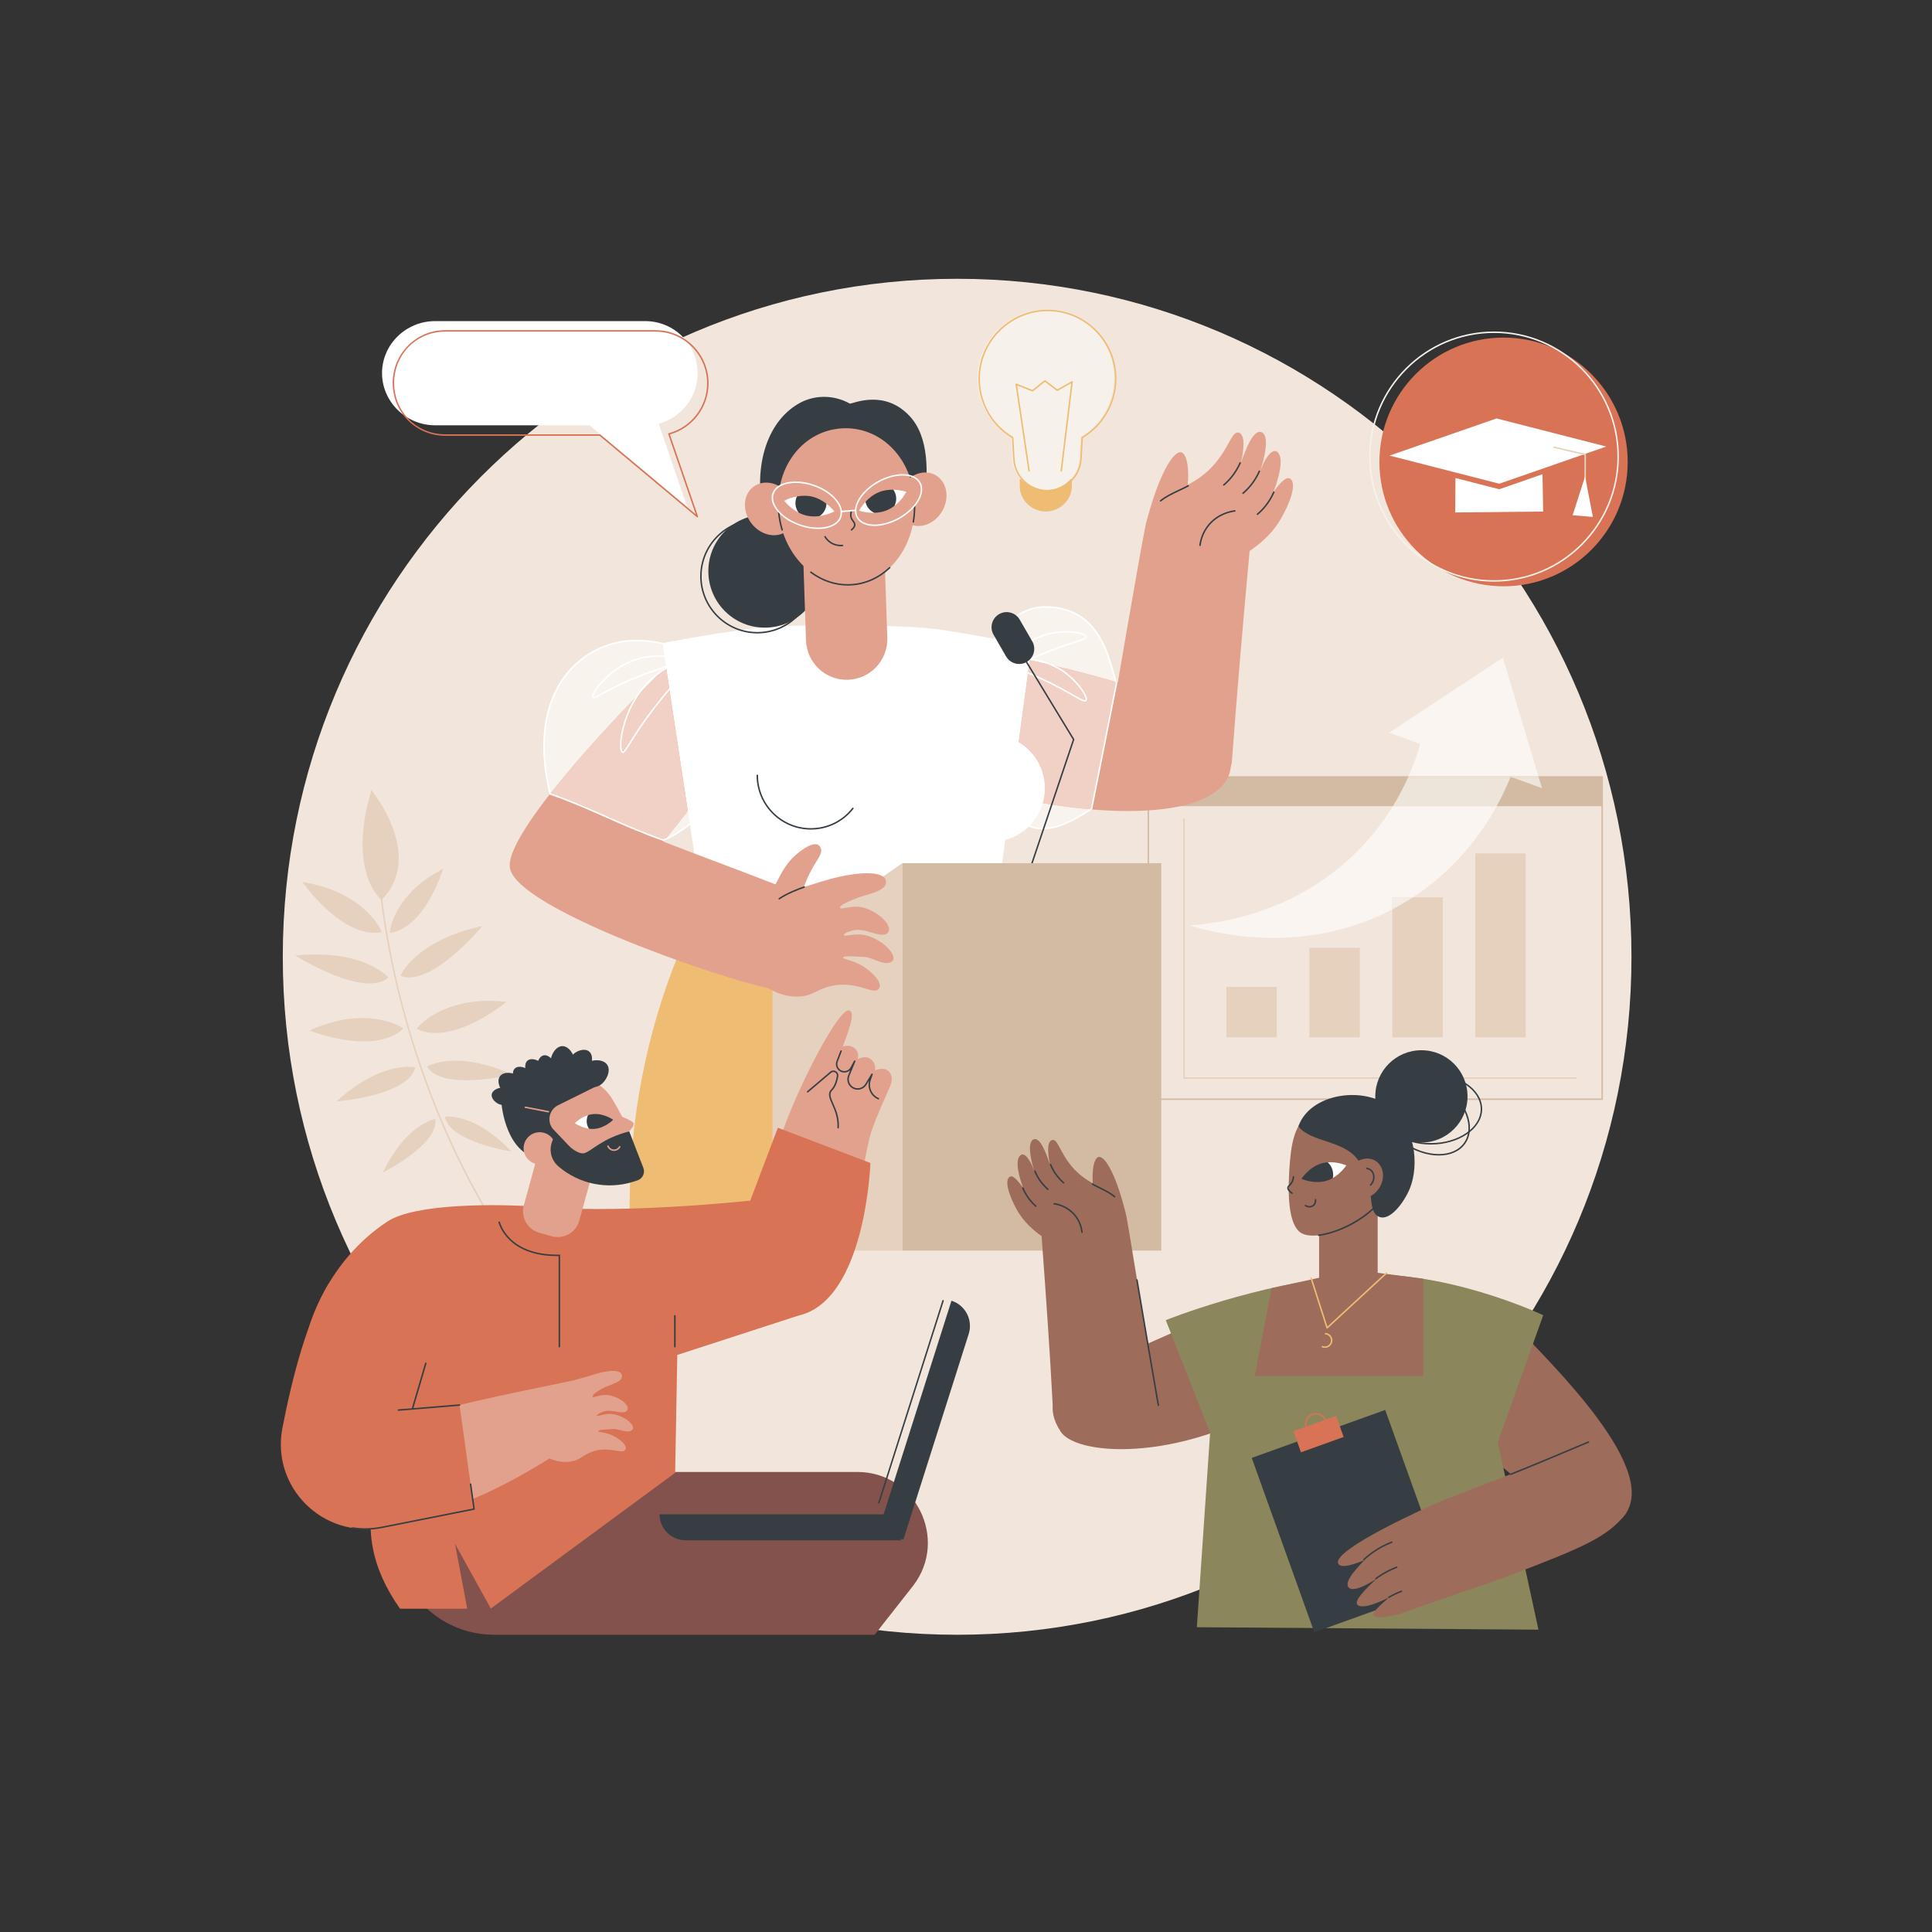 <svg xmlns="http://www.w3.org/2000/svg" xmlns:xlink="http://www.w3.org/1999/xlink" width="1080" zoomAndPan="magnify" viewBox="0 0 810 810" height="1080" preserveAspectRatio="xMidYMid meet" version="1.0"><rect x="0" y="0" width="810" height="810" fill="#333333" stroke="none"/><defs><clipPath id="8c5ebf0654"><path d="M 118 116.883 L 685 116.883 L 685 685.383 L 118 685.383 Z M 118 116.883 " clip-rule="nonzero"/></clipPath><clipPath id="a8d09793da"><path d="M 165 617 L 390 617 L 390 685.383 L 165 685.383 Z M 165 617 " clip-rule="nonzero"/></clipPath><clipPath id="31d94e1099"><path d="M 245.684 467 L 257.172 467 L 257.172 473.516 L 245.684 473.516 Z M 245.684 467 " clip-rule="nonzero"/></clipPath><clipPath id="1cc8d6cdbc"><path d="M 240.992 470.891 C 240.992 470.891 244.32 467.473 248.758 467.082 C 253.199 466.691 257.07 469.473 257.07 469.473 C 257.07 469.473 253.746 472.891 249.305 473.281 C 244.867 473.676 240.992 470.891 240.992 470.891 " clip-rule="nonzero"/></clipPath><clipPath id="f2280c4c99"><path d="M 545.605 487.184 L 558.953 487.184 L 558.953 495.883 L 545.605 495.883 Z M 545.605 487.184 " clip-rule="nonzero"/></clipPath><clipPath id="d5ab570bbe"><path d="M 564.438 488.598 C 564.438 488.598 559.141 486.234 553.945 487.793 C 548.754 489.352 545.629 494.246 545.629 494.246 C 545.629 494.246 550.93 496.605 556.121 495.051 C 561.316 493.492 564.438 488.598 564.438 488.598 " clip-rule="nonzero"/></clipPath></defs><g clip-path="url(#8c5ebf0654)"><path fill="#f2e6dc" d="M 684.004 401.133 C 684.004 558.121 557.426 685.383 401.281 685.383 C 245.137 685.383 118.559 558.121 118.559 401.133 C 118.559 244.148 245.137 116.883 401.281 116.883 C 557.426 116.883 684.004 244.148 684.004 401.133 " fill-opacity="1" fill-rule="nonzero"/></g><path fill="#e6d0be" d="M 230.129 545.832 C 230.039 545.832 229.949 545.793 229.887 545.719 C 214.246 526.551 200.742 504.898 189.754 481.359 C 180.961 462.535 173.746 442.465 168.312 421.715 C 159.059 386.379 158.168 360.973 158.16 360.715 C 158.152 360.547 158.289 360.402 158.461 360.398 C 158.633 360.387 158.773 360.527 158.781 360.699 C 158.789 360.949 159.68 386.305 168.918 421.574 C 177.445 454.121 195.023 502.008 230.367 545.324 C 230.477 545.457 230.457 545.652 230.324 545.762 C 230.266 545.809 230.195 545.832 230.129 545.832 " fill-opacity="1" fill-rule="nonzero"/><path fill="#e6d0be" d="M 159.973 377.281 C 159.973 377.281 145.359 365.969 155.711 331.23 C 155.711 331.23 178.332 358.797 159.973 377.281 " fill-opacity="1" fill-rule="nonzero"/><path fill="#e6d0be" d="M 159.984 390.84 C 160.43 390.766 153.152 373.949 126.805 369.801 C 126.805 369.801 143.41 393.773 159.984 390.84 " fill-opacity="1" fill-rule="nonzero"/><path fill="#e6d0be" d="M 162.887 409.859 C 162.887 409.859 152.73 397.734 123.809 400.602 C 123.809 400.602 152.375 418.738 162.887 409.859 " fill-opacity="1" fill-rule="nonzero"/><path fill="#e6d0be" d="M 169.043 431.262 C 169.367 430.949 154.023 420.949 129.758 432.047 C 129.758 432.047 156.836 442.859 169.043 431.262 " fill-opacity="1" fill-rule="nonzero"/><path fill="#e6d0be" d="M 174.117 447.5 C 174.117 447.5 160.336 444.27 141.059 461.781 C 141.059 461.781 171.297 459.457 174.117 447.5 " fill-opacity="1" fill-rule="nonzero"/><path fill="#e6d0be" d="M 182.504 469.133 C 182.504 469.133 170.309 471.082 160.523 491.582 C 160.523 491.582 184.172 479.719 182.504 469.133 " fill-opacity="1" fill-rule="nonzero"/><path fill="#e6d0be" d="M 163.531 391.094 C 163.133 391.148 164.691 374.973 185.793 364.27 C 185.793 364.27 178.312 389.039 163.531 391.094 " fill-opacity="1" fill-rule="nonzero"/><path fill="#e6d0be" d="M 167.891 409.098 C 167.891 409.098 173.832 394.43 202.23 388.246 C 202.23 388.246 180.625 414.305 167.891 409.098 " fill-opacity="1" fill-rule="nonzero"/><path fill="#e6d0be" d="M 174.75 431.395 C 174.344 431.199 185.867 416.957 212.367 420.035 C 212.367 420.035 189.926 438.668 174.75 431.395 " fill-opacity="1" fill-rule="nonzero"/><path fill="#e6d0be" d="M 179 447.145 C 179 447.145 191.121 439.824 214.844 450.551 C 214.844 450.551 185.359 457.652 179 447.145 " fill-opacity="1" fill-rule="nonzero"/><path fill="#e6d0be" d="M 186.582 468.168 C 186.582 468.168 198.781 466.266 214.395 482.762 C 214.395 482.762 188.25 478.758 186.582 468.168 " fill-opacity="1" fill-rule="nonzero"/><path fill="#e6d0be" d="M 660.812 452.289 L 496.121 452.289 L 496.121 343.461 C 496.121 343.293 496.258 343.152 496.43 343.152 C 496.602 343.152 496.742 343.293 496.742 343.461 L 496.742 451.668 L 660.812 451.668 C 660.98 451.668 661.121 451.809 661.121 451.98 C 661.121 452.148 660.98 452.289 660.812 452.289 " fill-opacity="1" fill-rule="nonzero"/><path fill="#e6d0be" d="M 514.168 434.914 L 535.309 434.914 L 535.309 413.758 L 514.168 413.758 L 514.168 434.914 " fill-opacity="1" fill-rule="nonzero"/><path fill="#e6d0be" d="M 548.953 434.918 L 570.094 434.918 L 570.094 397.383 L 548.953 397.383 L 548.953 434.918 " fill-opacity="1" fill-rule="nonzero"/><path fill="#e6d0be" d="M 583.738 434.914 L 604.887 434.914 L 604.887 376.219 L 583.738 376.219 L 583.738 434.914 " fill-opacity="1" fill-rule="nonzero"/><path fill="#e6d0be" d="M 618.523 357.797 L 618.523 434.918 L 639.668 434.918 L 639.668 357.797 L 618.523 357.797 " fill-opacity="1" fill-rule="nonzero"/><path fill="#d3bba3" d="M 671.676 325.719 L 481.426 325.719 L 481.426 338.004 L 671.727 338.004 L 671.727 325.715 L 671.676 325.719 " fill-opacity="1" fill-rule="nonzero"/><path fill="#d3bba3" d="M 481.734 460.539 L 671.414 460.539 L 671.414 326.027 L 481.734 326.027 L 481.734 460.539 M 671.727 461.16 L 481.426 461.16 C 481.254 461.16 481.117 461.02 481.117 460.852 L 481.117 325.719 C 481.117 325.547 481.254 325.41 481.426 325.41 L 671.727 325.41 C 671.895 325.41 672.039 325.547 672.039 325.719 L 672.039 460.852 C 672.039 461.02 671.895 461.16 671.727 461.16 " fill-opacity="1" fill-rule="nonzero"/><path fill="#ffffff" d="M 492.047 331.801 C 492.047 333.309 490.828 334.531 489.32 334.531 C 487.812 334.531 486.59 333.309 486.59 331.801 C 486.59 330.293 487.812 329.07 489.32 329.07 C 490.828 329.07 492.047 330.293 492.047 331.801 " fill-opacity="1" fill-rule="nonzero"/><path fill="#ffffff" d="M 500.863 331.801 C 500.863 333.309 499.645 334.531 498.137 334.531 C 496.629 334.531 495.406 333.309 495.406 331.801 C 495.406 330.293 496.629 329.07 498.137 329.07 C 499.645 329.07 500.863 330.293 500.863 331.801 " fill-opacity="1" fill-rule="nonzero"/><path fill="#faf5f1" d="M 533.934 393.199 C 515.73 393.199 502.137 388.992 498.848 387.922 C 507.375 387.422 543.59 384.324 571.508 354.379 C 576.543 348.984 580.637 343.434 583.969 338.004 L 627.473 338.004 C 620.77 350.16 609.82 364.793 592.324 376.223 L 583.738 376.223 L 583.738 381.262 C 566.137 390.488 548.551 393.199 533.934 393.199 " fill-opacity="1" fill-rule="nonzero"/><path fill="#f5ece5" d="M 583.734 381.266 L 583.734 376.223 L 592.32 376.223 C 591.789 376.57 591.254 376.914 590.715 377.258 C 588.387 378.711 586.062 380.047 583.734 381.266 " fill-opacity="1" fill-rule="nonzero"/><path fill="#ede4da" d="M 627.469 338.004 L 583.965 338.004 C 586.484 333.906 588.566 329.875 590.297 326.027 L 633.188 326.027 C 631.77 329.516 629.898 333.598 627.469 338.004 M 646.477 330.441 L 634.324 326.027 L 645.148 326.027 L 646.477 330.441 " fill-opacity="1" fill-rule="nonzero"/><path fill="#faf5f1" d="M 644.961 325.41 L 590.57 325.41 C 592.734 320.523 594.32 315.949 595.492 311.934 L 582.422 307.188 L 630.066 275.75 L 644.961 325.41 " fill-opacity="1" fill-rule="nonzero"/><path fill="#ede4da" d="M 645.148 326.031 L 634.32 326.031 L 633.336 325.672 C 633.289 325.789 633.238 325.91 633.188 326.031 L 590.297 326.031 C 590.391 325.824 590.484 325.613 590.578 325.41 L 644.965 325.41 L 645.148 326.031 " fill-opacity="1" fill-rule="nonzero"/><path fill="#d87355" d="M 682.418 193.672 C 682.418 222.469 659.117 245.809 630.375 245.809 C 601.625 245.809 578.328 222.469 578.328 193.672 C 578.328 164.879 601.625 141.535 630.375 141.535 C 659.117 141.535 682.418 164.879 682.418 193.672 " fill-opacity="1" fill-rule="nonzero"/><path fill="#f7f1eb" d="M 626.367 139.598 C 597.84 139.598 574.629 162.848 574.629 191.422 C 574.629 220 597.84 243.25 626.367 243.25 C 654.895 243.25 678.102 220 678.102 191.422 C 678.102 162.848 654.895 139.598 626.367 139.598 Z M 626.367 243.871 C 597.496 243.871 574.008 220.344 574.008 191.422 C 574.008 162.504 597.496 138.977 626.367 138.977 C 655.238 138.977 678.723 162.504 678.723 191.422 C 678.723 220.344 655.238 243.871 626.367 243.871 " fill-opacity="1" fill-rule="nonzero"/><path fill="#ffffff" d="M 628.574 202.797 L 673.426 187.215 L 627.434 175.43 L 582.586 191.012 L 628.574 202.797 " fill-opacity="1" fill-rule="nonzero"/><path fill="#e6d0be" d="M 664.555 208.977 L 664.547 208.977 C 664.375 208.977 664.242 208.836 664.242 208.664 L 664.312 190.812 L 651.484 187.812 C 651.316 187.773 651.215 187.602 651.254 187.438 C 651.289 187.273 651.457 187.168 651.625 187.207 L 664.691 190.27 C 664.836 190.301 664.938 190.426 664.934 190.57 L 664.863 208.668 C 664.863 208.84 664.723 208.977 664.555 208.977 " fill-opacity="1" fill-rule="nonzero"/><path fill="#ffffff" d="M 664.551 199.777 L 667.82 216.719 L 659.336 216.008 L 664.551 199.777 " fill-opacity="1" fill-rule="nonzero"/><path fill="#ffffff" d="M 628.574 205.117 L 610.211 200.41 L 610.09 214.852 L 646.977 214.465 L 646.695 198.82 L 628.574 205.117 " fill-opacity="1" fill-rule="nonzero"/><path fill="#efbc73" d="M 300.645 366.43 C 293.246 379.426 285.805 395.102 279.543 413.113 C 264.898 455.211 263.105 492.926 264.254 519.543 L 358.652 519.543 L 358.652 368.09 L 300.645 366.43 " fill-opacity="1" fill-rule="nonzero"/><path fill="#e2a18d" d="M 428.418 276.035 C 490.004 289.324 517.5 302.363 516.035 321.258 C 514.527 340.746 473.801 345.68 419.277 333.156 C 411.484 331.367 418.773 273.953 428.418 276.035 " fill-opacity="1" fill-rule="nonzero"/><path fill="#ffffff" d="M 277.777 269.648 C 277.777 269.648 294.906 266.191 315.688 263.492 C 327.859 261.914 351.141 262.215 351.141 262.215 C 351.141 262.215 380.941 261.992 394.441 264.016 C 415.195 267.129 432.426 271.062 432.426 271.062 L 417.629 380.312 L 294.508 380.312 L 277.777 269.648 " fill-opacity="1" fill-rule="nonzero"/><path fill="#ffffff" d="M 438.062 330.461 C 438.062 342.859 428.016 352.914 415.625 352.914 C 403.23 352.914 393.188 342.859 393.188 330.461 C 393.188 318.062 403.23 308.012 415.625 308.012 C 428.016 308.012 438.062 318.062 438.062 330.461 " fill-opacity="1" fill-rule="nonzero"/><path fill="#363e44" d="M 339.934 347.816 C 327.391 347.816 317.188 337.605 317.188 325.051 C 317.188 324.879 317.324 324.738 317.496 324.738 C 317.668 324.738 317.809 324.879 317.809 325.051 C 317.809 337.258 327.734 347.195 339.934 347.195 C 346.77 347.195 353.117 344.105 357.344 338.719 C 357.453 338.582 357.645 338.559 357.781 338.668 C 357.914 338.773 357.938 338.969 357.832 339.102 C 353.488 344.637 346.961 347.816 339.934 347.816 " fill-opacity="1" fill-rule="nonzero"/><path fill="#e2a18d" d="M 466.109 300.898 C 466.109 300.898 477.93 231.496 480.242 220.48 C 480.484 219.328 480.902 217.289 482.145 214.887 C 486.734 205.988 495.254 206.348 504.355 199.191 C 514.68 191.074 515.902 180.676 519.188 181.359 C 521.469 181.832 522.113 185.812 520.309 194 L 520.312 194 C 522.391 187.855 525.559 179.996 528.859 181.156 C 532.605 182.699 529.98 192.52 528.105 198.391 C 530.379 191.281 533.586 188.18 535.27 189.285 C 537.914 191.023 537.359 196.938 533.945 206.211 L 533.945 206.215 C 538.039 200.461 540.039 199.676 541.285 201.016 C 543.566 203.465 540.711 211.035 537.109 217.336 C 533.059 224.426 527.484 228.52 523.891 231.016 L 523.906 231.02 C 520.613 267.008 518.652 290.16 516.48 319.27 C 515.363 334.25 469.93 330.594 466.109 300.898 " fill-opacity="1" fill-rule="nonzero"/><path fill="#e2a18d" d="M 497.535 207.699 C 499.23 194.812 497.113 189.805 495.062 189.602 C 491.613 189.258 485.668 199.672 480.82 218.195 C 485.742 215.691 492.621 210.207 497.535 207.699 " fill-opacity="1" fill-rule="nonzero"/><path fill="#363e44" d="M 503.105 228.941 L 503.066 228.938 C 502.895 228.914 502.773 228.758 502.797 228.59 C 503.102 226.258 504.031 222.816 506.758 219.656 C 510.617 215.18 515.695 214.133 517.695 213.891 C 517.871 213.867 518.023 213.988 518.047 214.16 C 518.062 214.332 517.945 214.484 517.773 214.508 C 515.84 214.742 510.949 215.754 507.23 220.062 C 504.605 223.105 503.703 226.422 503.41 228.672 C 503.391 228.824 503.254 228.941 503.105 228.941 " fill-opacity="1" fill-rule="nonzero"/><path fill="#363e44" d="M 486.586 210.289 C 486.496 210.289 486.406 210.25 486.344 210.172 C 486.238 210.043 486.254 209.848 486.391 209.738 C 488.625 207.926 491.246 206.688 494.02 205.379 C 495.309 204.77 496.656 204.133 498.027 203.41 C 498.18 203.332 498.371 203.387 498.445 203.539 C 498.527 203.695 498.465 203.883 498.32 203.961 C 496.934 204.691 495.586 205.328 494.285 205.941 C 491.543 207.234 488.957 208.453 486.781 210.219 C 486.727 210.266 486.652 210.289 486.586 210.289 " fill-opacity="1" fill-rule="nonzero"/><path fill="#363e44" d="M 513.078 203.633 C 512.992 203.633 512.898 203.598 512.84 203.523 C 512.73 203.391 512.746 203.199 512.879 203.086 C 514.066 202.07 515.164 200.945 516.145 199.73 C 517.562 197.973 518.746 196.023 519.656 193.941 C 519.727 193.781 519.91 193.711 520.066 193.777 C 520.223 193.848 520.297 194.031 520.227 194.188 C 519.293 196.324 518.078 198.32 516.625 200.121 C 515.625 201.363 514.496 202.52 513.281 203.559 C 513.223 203.605 513.148 203.633 513.078 203.633 " fill-opacity="1" fill-rule="nonzero"/><path fill="#363e44" d="M 521.129 207.121 C 521.047 207.121 520.961 207.086 520.895 207.012 C 520.785 206.883 520.801 206.688 520.93 206.574 C 522.117 205.559 523.219 204.43 524.199 203.219 C 525.617 201.461 526.801 199.508 527.715 197.43 C 527.785 197.27 527.961 197.199 528.125 197.27 C 528.281 197.336 528.352 197.52 528.281 197.68 C 527.348 199.812 526.137 201.805 524.684 203.609 C 523.68 204.852 522.555 206.008 521.332 207.047 C 521.277 207.098 521.203 207.121 521.129 207.121 " fill-opacity="1" fill-rule="nonzero"/><path fill="#363e44" d="M 527.184 215.922 C 527.098 215.922 527.012 215.887 526.949 215.812 C 526.84 215.68 526.852 215.484 526.984 215.375 C 528.172 214.359 529.27 213.23 530.25 212.02 C 531.672 210.258 532.855 208.312 533.766 206.227 C 533.832 206.07 534.016 206 534.176 206.066 C 534.332 206.141 534.406 206.32 534.336 206.48 C 533.402 208.613 532.191 210.605 530.734 212.41 C 529.73 213.652 528.605 214.809 527.387 215.848 C 527.328 215.895 527.258 215.922 527.184 215.922 " fill-opacity="1" fill-rule="nonzero"/><path fill="#f9f3ee" d="M 437.184 347.414 C 435.113 347.414 433.242 347.027 431.527 346.301 C 434.145 343.672 436.109 340.402 437.172 336.738 C 444.203 337.926 450.914 338.785 457.246 339.332 C 448.805 344.984 442.371 347.414 437.184 347.414 M 467.926 285.941 C 457.586 282.836 445.516 279.789 431.656 276.746 L 432.422 271.062 C 432.422 271.062 426.242 269.656 416.828 267.852 C 422.582 259.465 429.984 254.449 438.062 254.449 C 461.59 254.449 464.941 276.555 467.926 285.941 " fill-opacity="1" fill-rule="nonzero"/><path fill="#f1d0c6" d="M 457.246 339.332 C 450.914 338.785 444.207 337.926 437.176 336.738 C 437.754 334.746 438.062 332.641 438.062 330.461 C 438.062 322.219 433.621 315.012 427 311.109 L 431.656 276.746 C 445.512 279.793 457.586 282.836 467.926 285.941 C 467.984 286.129 468.039 286.305 468.098 286.48 C 463.844 308.012 462.051 317.199 457.652 339.059 C 457.52 339.148 457.379 339.242 457.246 339.332 " fill-opacity="1" fill-rule="nonzero"/><path fill="#ffffff" d="M 427.004 311.105 C 423.668 309.141 419.777 308.008 415.629 308.008 C 413.504 308.008 411.449 308.305 409.5 308.859 C 407.559 301.32 406.523 293.371 408.008 287.828 C 410.094 280.059 413.121 273.258 416.828 267.852 C 426.246 269.652 432.426 271.062 432.426 271.062 L 431.656 276.742 L 427.004 311.105 " fill-opacity="1" fill-rule="nonzero"/><path fill="#ffffff" d="M 431.527 346.301 C 424.902 343.516 420.516 335.734 415.625 325.84 C 413.613 321.77 411.207 315.473 409.5 308.855 C 411.445 308.305 413.504 308.012 415.625 308.012 C 419.777 308.012 423.668 309.141 427 311.105 C 433.621 315.012 438.062 322.219 438.062 330.461 C 438.062 332.641 437.754 334.746 437.176 336.738 C 436.109 340.398 434.145 343.676 431.527 346.301 " fill-opacity="1" fill-rule="nonzero"/><path fill="#ffffff" d="M 408.008 287.832 L 408.012 287.832 Z M 438.062 254.762 C 431.723 254.762 425.578 257.926 420.285 263.91 C 415.082 269.789 410.945 278.09 408.305 287.914 C 405.648 297.828 411.266 316.324 415.902 325.703 C 420.973 335.957 425.789 344.609 433.449 346.633 C 439.535 348.242 447.141 345.781 457.375 338.875 C 461.004 320.801 462.82 311.617 465.82 296.422 L 467.777 286.5 C 467.402 285.371 467.023 284.008 466.613 282.566 C 463.695 272.168 458.801 254.762 438.062 254.762 Z M 437.203 347.73 C 435.832 347.73 434.531 347.562 433.289 347.23 C 425.379 345.145 420.484 336.367 415.344 325.977 C 410.664 316.516 405.008 297.82 407.707 287.754 C 410.367 277.836 414.555 269.449 419.82 263.5 C 425.23 257.379 431.539 254.141 438.062 254.141 C 459.273 254.141 464.242 271.832 467.211 282.398 C 467.641 283.93 468.012 285.25 468.395 286.379 C 468.406 286.434 468.41 286.484 468.402 286.539 L 466.426 296.543 C 463.422 311.77 461.605 320.961 457.957 339.125 C 457.938 339.199 457.895 339.27 457.828 339.316 C 449.445 344.984 442.766 347.73 437.203 347.73 " fill-opacity="1" fill-rule="nonzero"/><path fill="#ffffff" d="M 447.156 265.172 C 444.906 265.172 442.395 265.414 439.922 266.008 C 428.699 268.707 421.125 277.961 420.004 281.188 C 419.82 281.707 419.867 281.922 419.898 281.965 C 420.141 282.121 421.656 281.301 423.254 280.426 C 425.832 279.027 429.727 276.906 435.738 274.352 C 441.734 271.801 446.383 270.289 449.777 269.184 C 452.754 268.211 455.102 267.445 455.039 266.918 C 455.027 266.812 454.91 266.672 454.711 266.535 C 453.625 265.777 450.715 265.172 447.156 265.172 Z M 419.945 282.602 C 419.711 282.602 419.543 282.516 419.406 282.348 C 419.191 282.07 419.195 281.621 419.414 280.98 C 420.574 277.664 428.32 268.16 439.777 265.406 C 446.32 263.832 453.203 264.723 455.066 266.023 C 455.426 266.277 455.625 266.555 455.66 266.848 C 455.777 267.879 454.078 268.434 449.973 269.773 C 446.586 270.875 441.949 272.383 435.98 274.922 C 429.992 277.465 426.117 279.578 423.551 280.973 C 421.621 282.027 420.566 282.602 419.945 282.602 " fill-opacity="1" fill-rule="nonzero"/><path fill="#ffffff" d="M 427.199 276.281 C 424.316 276.281 422.051 276.672 420.918 277.152 C 420.414 277.371 420.281 277.547 420.273 277.602 C 420.324 277.887 421.949 278.449 423.668 279.047 C 426.438 280.012 430.629 281.465 436.562 284.191 C 442.484 286.91 446.734 289.328 449.84 291.094 C 452.559 292.648 454.703 293.871 455.051 293.469 C 455.125 293.391 455.145 293.207 455.113 292.965 C 454.836 290.82 450.973 285.355 445.547 281.672 C 439.43 277.52 432.336 276.281 427.199 276.281 Z M 454.852 294.156 C 453.957 294.156 452.379 293.258 449.535 291.637 C 446.438 289.879 442.203 287.465 436.305 284.758 C 430.395 282.039 426.223 280.594 423.465 279.637 C 420.602 278.641 419.531 278.27 419.664 277.496 C 419.719 277.148 420.047 276.848 420.672 276.582 C 423.902 275.203 436.145 274.535 445.891 281.156 C 451.465 284.938 455.438 290.629 455.73 292.883 C 455.785 293.32 455.719 293.652 455.523 293.875 C 455.359 294.066 455.141 294.156 454.852 294.156 " fill-opacity="1" fill-rule="nonzero"/><path fill="#363e44" d="M 416.562 266.129 L 421.801 275.211 C 423.551 278.238 427.418 279.277 430.449 277.527 C 433.473 275.773 434.512 271.902 432.766 268.871 L 427.527 259.797 C 425.777 256.77 421.906 255.73 418.879 257.477 C 415.852 259.227 414.812 263.102 416.562 266.129 " fill-opacity="1" fill-rule="nonzero"/><path fill="#363e44" d="M 424.781 385.625 C 424.75 385.625 424.715 385.621 424.684 385.609 C 424.52 385.555 424.434 385.379 424.488 385.215 L 449.785 310.07 L 427.688 273.742 C 427.598 273.594 427.645 273.402 427.789 273.312 C 427.934 273.227 428.129 273.273 428.215 273.418 L 450.391 309.871 C 450.438 309.949 450.449 310.047 450.418 310.129 L 425.074 385.41 C 425.031 385.543 424.914 385.625 424.781 385.625 " fill-opacity="1" fill-rule="nonzero"/><path fill="#e6d0be" d="M 378.43 524.32 L 323.863 524.32 L 323.863 399.66 L 378.43 361.797 L 378.43 524.32 " fill-opacity="1" fill-rule="nonzero"/><path fill="#d3bba3" d="M 486.883 524.32 L 378.43 524.32 L 378.43 361.891 L 486.883 361.891 L 486.883 524.32 " fill-opacity="1" fill-rule="nonzero"/><path fill="#e2a18d" d="M 363.48 392.289 C 360.809 391.527 358.254 391.781 356.434 392.035 C 354.867 392.25 353.844 392.469 353.742 392.047 C 353.582 391.355 356.324 390.176 358.996 389.867 C 360.797 389.656 362.98 390.262 365.078 390.867 C 368.117 391.738 370.977 392.609 372.246 391.02 C 374.348 388.383 369.332 383.062 362.992 380.809 C 360.082 379.781 357.234 380.141 355.191 380.5 C 353.477 380.805 352.336 381.105 352.211 380.586 C 352.016 379.785 354.195 378.527 359.168 376.535 C 363.32 374.863 372.469 373.707 371.375 369.098 C 370.453 365.223 360.832 365.586 352.023 367.559 C 346.188 368.867 340.438 370.875 337.07 371.898 C 337.652 370.121 338.668 367.43 340.383 364.387 C 343.445 358.965 345.25 357.418 343.816 354.996 C 342.336 352.5 337.879 354.703 333.637 358.43 C 328.582 362.879 326.73 368.07 325.121 370.773 C 313.762 366.281 289.395 357.297 278.039 352.801 C 278.906 352.184 284.512 344.961 288.383 340.035 L 279.262 279.629 C 269.094 289.121 210.289 348.922 213.852 364.281 C 217.746 381.086 299.527 409.449 322.164 414.332 C 324.988 415.996 329.461 418.047 334.871 417.812 C 341.035 417.547 342.512 414.566 348.977 413.277 C 354.09 412.25 358.258 413.16 361.457 414.07 C 365.082 415.105 367.461 416.133 368.547 414.348 C 369.957 412.031 366.27 408.004 361.953 405.207 C 357.52 402.336 353.445 402.34 353.508 401.477 C 353.574 400.531 357.719 401.055 362.93 401.238 C 365.344 401.328 371.848 405.652 374.234 402.777 C 376.137 400.488 370.504 394.289 363.48 392.289 " fill-opacity="1" fill-rule="nonzero"/><path fill="#363e44" d="M 326.699 377.105 C 326.602 377.105 326.5 377.062 326.441 376.973 C 326.344 376.832 326.383 376.637 326.523 376.543 C 329.883 374.25 334.559 372.473 337.047 371.613 C 337.211 371.559 337.387 371.645 337.441 371.809 C 337.496 371.973 337.41 372.148 337.25 372.203 C 334.789 373.051 330.172 374.801 326.871 377.055 C 326.82 377.09 326.758 377.105 326.699 377.105 " fill-opacity="1" fill-rule="nonzero"/><path fill="#f9f3ee" d="M 278.887 351.93 C 280.801 349.742 285.184 344.105 288.383 340.039 L 279.262 279.633 C 272.945 285.527 247.875 310.824 230.629 332.828 C 221.512 295.23 238.09 273.992 258.969 269.324 C 261.238 268.82 263.875 268.562 266.703 268.562 C 270.223 268.562 274.035 268.961 277.793 269.777 L 289.242 345.5 C 284.938 348.918 281.008 351.09 278.887 351.93 " fill-opacity="1" fill-rule="nonzero"/><path fill="#ffffff" d="M 289.246 345.496 L 277.793 269.773 C 283.746 271.059 289.566 273.391 293.859 276.824 C 311.336 290.801 308.098 314.184 307.527 317.242 C 305.125 330.07 296.629 339.629 289.246 345.496 " fill-opacity="1" fill-rule="nonzero"/><path fill="#f1d0c6" d="M 278.027 352.223 C 259.082 345.445 249.574 339.602 230.633 332.828 C 247.875 310.82 272.949 285.523 279.262 279.629 L 288.383 340.035 C 285.184 344.102 280.805 349.738 278.887 351.926 C 278.555 352.059 278.266 352.156 278.027 352.223 " fill-opacity="1" fill-rule="nonzero"/><path fill="#ffffff" d="M 230.891 332.598 C 240.297 335.965 247.492 339.16 254.453 342.242 C 261.418 345.332 268.617 348.527 278.035 351.898 C 283.082 350.43 303.352 337.855 307.219 317.188 C 307.414 316.148 311.781 291.559 293.664 277.07 C 284.5 269.742 268.555 267.504 259.035 269.633 C 249.027 271.871 240.562 277.855 235.195 286.488 C 227.93 298.18 226.441 314.121 230.891 332.598 Z M 278.023 352.535 C 277.988 352.535 277.953 352.527 277.918 352.52 C 268.438 349.125 261.199 345.918 254.199 342.812 C 247.211 339.715 239.988 336.512 230.523 333.121 C 230.426 333.09 230.352 333.008 230.328 332.906 C 225.789 314.191 227.289 298.027 234.668 286.16 C 240.125 277.383 248.73 271.297 258.898 269.023 C 268.559 266.867 284.742 269.141 294.051 276.586 C 312.453 291.305 308.027 316.246 307.828 317.301 C 305.668 328.844 298.637 337.414 293.117 342.57 C 287.082 348.207 280.594 351.844 278.105 352.527 L 278.023 352.535 " fill-opacity="1" fill-rule="nonzero"/><path fill="#ffffff" d="M 276.16 275.336 C 273.91 275.336 271.398 275.578 268.926 276.172 C 257.703 278.871 250.129 288.121 249.008 291.348 C 248.828 291.867 248.871 292.086 248.902 292.129 C 249.145 292.281 250.66 291.461 252.258 290.59 C 254.836 289.188 258.727 287.066 264.742 284.512 C 270.738 281.965 275.387 280.449 278.781 279.34 C 281.758 278.375 284.105 277.609 284.047 277.082 C 284.035 276.977 283.914 276.836 283.715 276.699 C 282.633 275.938 279.719 275.336 276.16 275.336 Z M 248.949 292.762 C 248.715 292.762 248.547 292.68 248.414 292.512 C 248.195 292.23 248.195 291.785 248.422 291.145 C 249.574 287.828 257.324 278.324 268.781 275.566 C 275.324 273.996 282.207 274.883 284.07 276.188 C 284.43 276.438 284.629 276.715 284.664 277.008 C 284.781 278.043 283.082 278.594 278.977 279.934 C 275.59 281.035 270.957 282.547 264.984 285.086 C 259 287.629 255.121 289.738 252.555 291.133 C 250.625 292.188 249.57 292.762 248.949 292.762 " fill-opacity="1" fill-rule="nonzero"/><path fill="#ffffff" d="M 289.176 276.617 C 286.219 276.617 278.797 279.801 273.008 285.219 C 262.43 295.117 259.895 309.91 260.664 314.129 C 260.82 314.973 261.051 315.086 261.078 315.102 C 261.434 315.246 262.57 313.426 263.883 311.32 C 265.82 308.199 268.75 303.488 273.715 296.996 C 278.672 290.516 282.797 285.992 285.809 282.691 C 288.578 279.66 290.578 277.465 290.148 276.875 C 290.055 276.75 289.824 276.66 289.496 276.629 C 289.395 276.621 289.289 276.617 289.176 276.617 Z M 261.125 315.734 C 261.027 315.734 260.938 315.711 260.84 315.672 C 260.461 315.516 260.203 315.047 260.055 314.242 C 259.266 309.926 261.832 294.824 272.586 284.766 C 278.723 279.023 286.738 275.746 289.555 276.012 C 290.074 276.062 290.445 276.23 290.648 276.508 C 291.379 277.508 289.883 279.148 286.266 283.109 C 283.262 286.402 279.148 290.914 274.207 297.371 C 269.262 303.844 266.34 308.539 264.41 311.645 C 262.648 314.477 261.867 315.734 261.125 315.734 " fill-opacity="1" fill-rule="nonzero"/><path fill="#363e44" d="M 296.977 239.477 C 296.977 252.547 307.562 263.145 320.621 263.145 C 333.68 263.145 344.27 252.547 344.27 239.477 C 344.27 226.41 333.68 215.812 320.621 215.812 C 307.562 215.812 296.977 226.41 296.977 239.477 " fill-opacity="1" fill-rule="nonzero"/><path fill="#363e44" d="M 317.504 218.246 C 304.637 218.246 294.168 228.727 294.168 241.602 C 294.168 254.477 304.637 264.957 317.504 264.957 C 330.371 264.957 340.844 254.477 340.844 241.602 C 340.844 228.727 330.371 218.246 317.504 218.246 Z M 317.504 265.578 C 304.293 265.578 293.547 254.824 293.547 241.602 C 293.547 228.383 304.293 217.625 317.504 217.625 C 330.715 217.625 341.461 228.383 341.461 241.602 C 341.461 254.824 330.715 265.578 317.504 265.578 " fill-opacity="1" fill-rule="nonzero"/><path fill="#e2a18d" d="M 355.535 284.992 C 346.125 285.309 338.238 277.934 337.922 268.516 L 336.375 222.738 L 370.457 221.586 L 372.004 267.363 C 372.32 276.781 364.949 284.676 355.535 284.992 " fill-opacity="1" fill-rule="nonzero"/><path fill="#363e44" d="M 356.348 169.223 C 348.438 164.887 340.684 166.184 335.863 168.66 C 322.16 175.711 315.324 194.562 320.266 216.824 C 342.641 215.355 365.016 213.883 387.391 212.406 C 389.348 197.902 389.48 183.047 381.301 174.367 C 370.734 163.156 357.855 169.156 356.348 169.223 " fill-opacity="1" fill-rule="nonzero"/><path fill="#e2a18d" d="M 383.367 209.828 C 384.547 228.332 372.746 244.148 357.008 245.156 C 341.273 246.16 327.555 231.973 326.379 213.465 C 325.199 194.961 337.121 180.598 352.859 179.594 C 368.598 178.59 382.191 191.32 383.367 209.828 " fill-opacity="1" fill-rule="nonzero"/><path fill="#e2a18d" d="M 330.746 207.371 C 334.637 212.484 334.262 219.316 329.914 222.625 C 325.57 225.938 318.891 224.48 315 219.367 C 311.113 214.25 311.484 207.422 315.832 204.109 C 320.184 200.801 326.859 202.258 330.746 207.371 " fill-opacity="1" fill-rule="nonzero"/><path fill="#e2a18d" d="M 377.906 204.363 C 374.699 209.93 375.938 216.656 380.672 219.387 C 385.402 222.121 391.84 219.82 395.047 214.254 C 398.258 208.691 397.02 201.965 392.285 199.23 C 387.551 196.5 381.117 198.801 377.906 204.363 " fill-opacity="1" fill-rule="nonzero"/><path fill="#363e44" d="M 355.426 245.512 C 349.883 245.512 344.492 243.668 339.754 240.141 C 339.617 240.035 339.586 239.84 339.691 239.703 C 339.793 239.566 339.988 239.535 340.125 239.637 C 345.203 243.422 351.035 245.219 356.992 244.84 C 362.832 244.469 368.301 242.023 372.809 237.777 C 372.934 237.656 373.129 237.664 373.246 237.789 C 373.363 237.91 373.359 238.109 373.234 238.227 C 368.621 242.578 363.016 245.078 357.031 245.461 C 356.496 245.496 355.961 245.512 355.426 245.512 " fill-opacity="1" fill-rule="nonzero"/><path fill="#363e44" d="M 382.914 219.137 L 382.859 219.133 C 382.695 219.105 382.578 218.941 382.605 218.773 C 382.961 216.672 383.141 214.508 383.141 212.344 C 383.141 212.168 383.277 212.031 383.449 212.031 L 383.453 212.031 C 383.621 212.031 383.762 212.168 383.762 212.344 C 383.762 214.543 383.582 216.742 383.223 218.879 C 383.191 219.031 383.062 219.137 382.914 219.137 " fill-opacity="1" fill-rule="nonzero"/><path fill="#363e44" d="M 327.926 222.492 C 327.793 222.492 327.672 222.406 327.629 222.273 C 326.914 219.879 326.426 217.383 326.18 214.852 C 326.164 214.684 326.285 214.531 326.457 214.516 C 326.633 214.496 326.781 214.625 326.797 214.793 C 327.043 217.285 327.523 219.738 328.223 222.094 C 328.273 222.262 328.18 222.434 328.016 222.48 C 327.984 222.488 327.957 222.492 327.926 222.492 " fill-opacity="1" fill-rule="nonzero"/><path fill="#363e44" d="M 356.988 222.469 C 356.895 222.469 356.805 222.426 356.742 222.348 C 356.637 222.215 356.66 222.02 356.797 221.914 C 357.621 221.258 358.043 220.617 358.047 220.008 C 358.051 219.504 357.777 219.133 357.43 218.66 C 357.062 218.164 356.648 217.605 356.461 216.746 C 356.289 215.973 356.348 215.152 356.633 214.297 C 356.688 214.133 356.859 214.047 357.027 214.102 C 357.188 214.156 357.277 214.332 357.223 214.492 C 356.973 215.238 356.922 215.953 357.066 216.613 C 357.227 217.34 357.582 217.824 357.93 218.293 C 358.309 218.812 358.672 219.301 358.668 220.012 C 358.664 220.82 358.16 221.625 357.18 222.402 C 357.125 222.445 357.055 222.469 356.988 222.469 " fill-opacity="1" fill-rule="nonzero"/><path fill="#363e44" d="M 352.531 229.031 C 351.414 229.031 349.793 228.809 348.203 227.809 C 347.164 227.156 346.27 226.242 345.621 225.172 C 345.531 225.023 345.578 224.832 345.727 224.742 C 345.875 224.652 346.062 224.703 346.152 224.848 C 346.75 225.84 347.574 226.68 348.539 227.285 C 350.375 228.441 352.258 228.465 353.215 228.379 C 353.391 228.363 353.535 228.484 353.551 228.66 C 353.566 228.828 353.441 228.98 353.273 228.996 C 353.062 229.016 352.812 229.031 352.531 229.031 " fill-opacity="1" fill-rule="nonzero"/><path fill="#ffffff" d="M 378.41 199.391 C 375.285 199.391 371.77 200.379 368.457 202.199 C 361.363 206.098 357.422 212.609 359.676 216.719 C 360.75 218.68 363.086 219.816 366.254 219.906 C 369.48 220 373.168 219.008 376.633 217.105 C 383.727 213.207 387.668 206.695 385.414 202.586 C 384.34 200.625 382 199.488 378.836 199.398 C 378.695 199.395 378.551 199.391 378.41 199.391 Z M 366.68 220.531 C 366.531 220.531 366.383 220.531 366.234 220.531 C 362.84 220.426 360.316 219.18 359.129 217.016 C 356.711 212.609 360.766 205.715 368.16 201.656 C 371.719 199.703 375.516 198.68 378.852 198.773 C 382.25 198.875 384.773 200.125 385.961 202.285 C 388.375 206.699 384.324 213.59 376.93 217.648 C 373.527 219.516 369.906 220.531 366.68 220.531 " fill-opacity="1" fill-rule="nonzero"/><path fill="#ffffff" d="M 352.449 216.723 L 352.453 216.723 Z M 333.594 202.469 C 332.465 202.469 331.375 202.566 330.355 202.773 C 327.25 203.402 325.137 204.91 324.406 207.027 C 322.875 211.457 327.855 217.211 335.504 219.855 C 339.242 221.148 343.035 221.508 346.203 220.871 C 349.312 220.246 351.422 218.734 352.156 216.621 C 353.684 212.191 348.703 206.438 341.055 203.789 C 338.527 202.914 335.969 202.469 333.594 202.469 Z M 342.965 221.801 C 340.523 221.801 337.895 221.34 335.305 220.445 C 327.328 217.688 322.176 211.578 323.82 206.824 C 324.625 204.492 326.902 202.836 330.234 202.168 C 333.504 201.508 337.422 201.875 341.254 203.203 C 349.23 205.957 354.383 212.07 352.742 216.824 C 351.938 219.156 349.66 220.809 346.328 221.48 C 345.266 221.691 344.137 221.801 342.965 221.801 " fill-opacity="1" fill-rule="nonzero"/><path fill="#ffffff" d="M 353.047 214.746 C 352.887 214.746 352.75 214.625 352.738 214.461 C 352.723 214.289 352.852 214.141 353.023 214.125 L 358.695 213.645 C 358.879 213.629 359.02 213.758 359.031 213.926 C 359.047 214.102 358.922 214.25 358.75 214.262 L 353.074 214.746 L 353.047 214.746 " fill-opacity="1" fill-rule="nonzero"/><path fill="#ffffff" d="M 334.098 208.168 L 334.148 208.152 C 334.203 208.305 334.309 208.488 334.473 208.473 C 334.688 208.691 334.805 209.059 334.957 209.293 C 335.23 209.719 335.867 209.266 335.594 208.84 C 335.41 208.555 336.516 209.039 337 209.18 C 338.527 209.625 340.07 210 341.633 210.332 C 342.359 210.48 343.09 210.641 343.824 210.77 C 344.41 210.871 346.355 211.312 346.5 211.207 C 348.582 212.816 349.793 214.402 349.793 214.402 C 349.793 214.402 347.121 215.871 343.551 216.359 C 343.539 216.316 343.523 216.27 343.508 216.219 C 343.387 215.746 334.953 214.488 334.758 214.879 C 331.074 212.941 328.816 209.965 328.816 209.965 C 328.816 209.965 330.688 208.758 334.098 208.168 " fill-opacity="1" fill-rule="nonzero"/><path fill="#363e44" d="M 340.148 208.129 C 342.695 208.668 344.863 209.945 346.496 211.203 C 346.438 212.77 345.828 214.324 344.645 215.531 C 344.34 215.84 344.008 216.109 343.66 216.348 C 342.055 216.578 340.258 216.617 338.438 216.23 C 337.125 215.953 335.91 215.473 334.82 214.906 C 333.324 212.941 333.086 210.32 334.125 208.152 C 335.926 207.809 338.02 207.68 340.148 208.129 " fill-opacity="1" fill-rule="nonzero"/><path fill="#ffffff" d="M 374.336 205.312 L 374.41 205.312 C 374.383 205.469 374.371 205.676 374.203 205.684 C 374.027 205.93 374.008 206.312 373.898 206.57 C 373.695 207.039 373.008 206.699 373.211 206.234 C 373.34 205.922 372.34 206.586 371.887 206.801 C 370.453 207.496 368.996 208.129 367.516 208.715 C 366.82 208.988 366.133 209.266 365.43 209.516 C 364.867 209.715 363.023 210.473 362.863 210.398 C 361.078 212.332 360.156 214.098 360.156 214.098 C 360.156 214.098 363.031 215.094 366.633 214.984 C 366.641 214.934 366.648 214.887 366.652 214.836 C 366.695 214.348 374.801 211.699 375.051 212.047 C 378.363 209.523 379.973 206.203 379.973 206.203 C 379.973 206.203 377.746 205.383 374.336 205.312 " fill-opacity="1" fill-rule="nonzero"/><path fill="#363e44" d="M 368.617 206.301 C 366.195 207.258 364.27 208.875 362.867 210.395 C 363.188 211.926 364.051 213.355 365.422 214.344 C 365.773 214.602 366.145 214.812 366.523 214.988 C 368.148 214.949 369.926 214.684 371.656 214 C 372.906 213.504 374.02 212.828 375 212.086 C 376.148 209.898 375.941 207.277 374.555 205.312 C 372.723 205.277 370.637 205.496 368.617 206.301 " fill-opacity="1" fill-rule="nonzero"/><path fill="#ffffff" d="M 276.145 177.621 L 288.062 212.406 L 247.172 178.305 L 182.395 178.305 C 170.258 178.305 160.164 168.488 160.164 156.344 L 160.164 156.48 C 160.164 144.336 170.258 134.629 182.395 134.629 L 270.484 134.629 C 282.621 134.629 292.461 144.348 292.461 156.492 C 292.461 166.676 285.539 175.121 276.145 177.621 " fill-opacity="1" fill-rule="nonzero"/><path fill="#d87355" d="M 165.25 160.586 C 165.273 172.648 174.684 182.09 186.699 182.09 L 251.477 182.09 C 251.551 182.09 251.621 182.113 251.676 182.16 L 291.707 215.652 L 280.156 182.023 C 280.129 181.945 280.137 181.855 280.176 181.777 C 280.215 181.703 280.285 181.645 280.371 181.625 C 289.84 179.102 296.453 170.496 296.453 160.691 C 296.453 148.75 286.734 139.031 274.785 139.031 L 186.699 139.031 C 174.684 139.031 165.273 148.496 165.25 160.586 Z M 292.363 216.914 C 292.293 216.914 292.223 216.891 292.164 216.84 L 251.363 182.707 L 186.699 182.707 C 180.75 182.707 175.191 180.41 171.047 176.242 C 166.93 172.102 164.656 166.562 164.629 160.637 L 164.629 160.531 C 164.656 154.602 166.93 149.055 171.047 144.898 C 175.195 140.715 180.754 138.41 186.699 138.41 L 274.785 138.41 C 287.074 138.41 297.074 148.406 297.074 160.691 C 297.074 170.664 290.418 179.438 280.852 182.137 L 292.66 216.504 C 292.703 216.633 292.656 216.781 292.539 216.863 C 292.488 216.898 292.426 216.914 292.363 216.914 " fill-opacity="1" fill-rule="nonzero"/><path fill="#efbc73" d="M 438.457 214.457 C 432.613 214.457 427.543 209.719 427.543 203.879 L 427.543 200.828 L 449.367 200.828 L 449.367 203.879 C 449.367 209.719 444.293 214.457 438.457 214.457 " fill-opacity="1" fill-rule="nonzero"/><path fill="#f7f1eb" d="M 467.074 158.578 C 467.074 142.387 453.645 129.336 437.32 129.969 C 422.773 130.523 410.812 142.188 409.898 156.727 C 409.188 167.98 414.984 177.938 423.879 183.219 L 424.387 192.184 C 424.816 199.645 430.988 205.477 438.453 205.477 C 445.926 205.477 452.094 199.645 452.523 192.184 L 453.035 183.219 C 461.438 178.227 467.074 169.062 467.074 158.578 " fill-opacity="1" fill-rule="nonzero"/><path fill="#efbc73" d="M 439.152 130.48 C 438.773 130.48 438.398 130.488 438.016 130.504 C 423.707 131.055 411.789 142.684 410.891 156.973 C 410.215 167.672 415.516 177.711 424.723 183.18 C 424.809 183.23 424.867 183.324 424.871 183.43 L 425.387 192.391 C 425.801 199.68 431.844 205.391 439.137 205.391 C 446.438 205.391 452.477 199.68 452.895 192.391 L 453.406 183.43 C 453.41 183.324 453.473 183.23 453.559 183.18 C 462.129 178.094 467.449 168.754 467.449 158.805 C 467.449 151.035 464.363 143.781 458.766 138.391 C 453.441 133.266 446.512 130.48 439.152 130.48 Z M 439.137 206.012 C 431.516 206.012 425.199 200.043 424.766 192.43 L 424.262 183.625 C 414.945 178.023 409.586 167.812 410.27 156.934 C 410.715 149.824 413.805 143.141 418.961 138.105 C 424.117 133.078 430.879 130.156 437.992 129.883 C 445.945 129.574 453.473 132.438 459.191 137.945 C 464.914 143.453 468.066 150.859 468.066 158.805 C 468.066 168.914 462.691 178.414 454.02 183.625 L 453.516 192.43 C 453.082 200.043 446.766 206.012 439.137 206.012 " fill-opacity="1" fill-rule="nonzero"/><path fill="#efbc73" d="M 444.93 197.754 L 444.891 197.75 C 444.723 197.73 444.602 197.574 444.621 197.406 L 449.109 160.664 L 443.422 163.891 C 443.312 163.949 443.184 163.941 443.082 163.863 L 438.09 160.07 L 433.094 164.07 C 433.008 164.137 432.891 164.156 432.785 164.117 L 426.441 161.613 L 431.754 197.367 C 431.781 197.535 431.668 197.695 431.496 197.719 C 431.324 197.746 431.168 197.629 431.141 197.457 L 425.75 161.176 C 425.734 161.062 425.777 160.953 425.863 160.883 C 425.953 160.816 426.066 160.801 426.172 160.84 L 432.848 163.469 L 437.891 159.434 C 438.004 159.348 438.16 159.344 438.273 159.426 L 443.293 163.246 L 449.336 159.82 C 449.441 159.766 449.57 159.77 449.664 159.832 C 449.758 159.898 449.812 160.012 449.801 160.129 L 445.238 197.477 C 445.219 197.637 445.082 197.754 444.93 197.754 " fill-opacity="1" fill-rule="nonzero"/><g clip-path="url(#a8d09793da)"><path fill="#84524d" d="M 207.219 685.383 L 366.699 685.383 L 382.848 664.812 C 397.746 645.449 383.949 617.133 359.523 617.133 L 172.543 617.133 L 168.598 626.68 C 156.816 654.383 177.133 685.383 207.219 685.383 " fill-opacity="1" fill-rule="nonzero"/></g><path fill="#363e44" d="M 377.746 645.797 L 287.633 645.797 C 281.496 645.797 276.523 641.02 276.523 634.879 L 377.746 634.879 L 377.746 645.797 " fill-opacity="1" fill-rule="nonzero"/><path fill="#363e44" d="M 378.738 645.523 L 406.133 559.285 C 407.988 553.438 404.758 547.184 398.906 545.328 L 368.152 642.156 L 378.738 645.523 " fill-opacity="1" fill-rule="nonzero"/><path fill="#363e44" d="M 368.465 630.387 C 368.438 630.387 368.402 630.387 368.371 630.371 C 368.211 630.324 368.117 630.145 368.172 629.984 L 395.09 545.23 C 395.141 545.07 395.316 544.98 395.48 545.027 C 395.645 545.082 395.734 545.254 395.68 545.422 L 368.762 630.172 C 368.719 630.305 368.598 630.387 368.465 630.387 " fill-opacity="1" fill-rule="nonzero"/><path fill="#e2a18d" d="M 341.246 546.395 C 341.246 546.395 320.363 558.051 278.141 562.98 C 231.352 568.441 276.973 519.785 276.973 519.785 C 276.973 519.785 310.805 506.559 327.898 499.832 C 342.539 494.074 341.246 546.395 341.246 546.395 " fill-opacity="1" fill-rule="nonzero"/><path fill="#e2a18d" d="M 309.855 525.836 C 309.855 525.836 324.566 482.379 331.633 465.246 C 339.055 447.25 352.637 421.766 356.176 423.711 C 358.191 424.82 357.059 428.68 353.34 438.793 C 354.039 438.469 356.398 438.016 358.102 439.352 C 360.617 441.324 359.578 443.797 359.59 444.059 C 359.82 443.93 362.496 442.602 364.406 443.637 C 366.555 444.805 367.086 446.816 366.914 448.73 C 367.484 448.426 370.141 447.551 371.922 448.641 C 374.242 450.051 374.195 453.059 373.309 455.121 C 371.684 458.898 366.984 469.117 365.191 474.836 C 361.66 486.094 356.898 529.59 345.078 542.68 C 323.965 566.062 306.121 537.195 309.855 525.836 " fill-opacity="1" fill-rule="nonzero"/><path fill="#363e44" d="M 351.391 473.133 L 351.375 473.133 C 351.207 473.121 351.074 472.977 351.086 472.805 C 351.312 468.602 349.934 465.469 348.828 462.957 C 347.703 460.402 346.812 458.383 348.5 456.711 C 349.641 455.586 350.449 453.648 350.844 451.117 C 350.961 450.387 350.547 449.867 350.117 449.629 C 349.688 449.387 349.02 449.305 348.449 449.789 L 338.805 457.977 C 338.676 458.09 338.477 458.074 338.367 457.941 C 338.254 457.812 338.27 457.617 338.402 457.504 L 348.043 449.316 C 348.719 448.746 349.652 448.656 350.422 449.09 C 351.199 449.523 351.598 450.34 351.461 451.215 C 351.035 453.918 350.188 455.914 348.938 457.152 C 347.555 458.527 348.285 460.188 349.395 462.707 C 350.527 465.281 351.941 468.484 351.703 472.836 C 351.691 473.004 351.555 473.133 351.391 473.133 " fill-opacity="1" fill-rule="nonzero"/><path fill="#363e44" d="M 368.281 460.953 C 368.242 460.953 368.199 460.945 368.16 460.926 C 365.078 459.609 363.477 456.176 364.391 452.988 L 363.309 454.773 C 362.219 456.574 360 457.332 358.031 456.586 C 356.926 456.164 356.059 455.332 355.59 454.242 C 355.117 453.156 355.109 451.953 355.559 450.855 L 356.453 448.68 C 355.387 449.699 353.738 449.988 352.371 449.281 C 350.766 448.453 350.039 446.559 350.684 444.867 L 352.332 440.539 C 352.395 440.379 352.574 440.297 352.73 440.359 C 352.895 440.422 352.977 440.598 352.914 440.762 L 351.262 445.09 C 350.734 446.484 351.328 448.047 352.652 448.73 C 354.055 449.457 355.809 448.914 356.562 447.523 L 358.082 444.711 C 358.16 444.57 358.336 444.508 358.488 444.582 C 358.637 444.648 358.707 444.828 358.641 444.98 L 356.133 451.094 C 355.746 452.035 355.758 453.066 356.16 453.996 C 356.562 454.93 357.305 455.641 358.254 456.004 C 359.938 456.648 361.84 455.996 362.777 454.449 L 365.352 450.203 C 365.434 450.07 365.605 450.02 365.746 450.086 C 365.895 450.156 365.961 450.32 365.91 450.469 L 365.082 452.855 C 364.055 455.828 365.516 459.121 368.402 460.352 C 368.559 460.422 368.637 460.605 368.566 460.762 C 368.516 460.883 368.402 460.953 368.281 460.953 " fill-opacity="1" fill-rule="nonzero"/><path fill="#d87355" d="M 320.516 502.734 C 320.516 502.734 266.289 509.125 227.141 506.055 C 208.723 504.605 174.125 504.449 162.461 512.098 C 136.391 529.211 129.387 557.105 129.387 557.105 L 174.695 565.402 L 158.035 621.582 C 152.246 641.078 156.074 657.895 167.668 674.41 L 167.668 674.465 L 195.883 674.465 L 190.773 647.262 L 205.777 674.387 L 283.066 617.465 L 283.957 568.066 L 334.754 551.566 L 320.516 502.734 " fill-opacity="1" fill-rule="nonzero"/><path fill="#363e44" d="M 282.941 564.895 C 282.77 564.895 282.629 564.754 282.629 564.586 L 282.629 551.617 C 282.629 551.445 282.77 551.309 282.941 551.309 C 283.109 551.309 283.25 551.445 283.25 551.617 L 283.25 564.586 C 283.25 564.754 283.109 564.895 282.941 564.895 " fill-opacity="1" fill-rule="nonzero"/><path fill="#d87355" d="M 312.723 508.535 C 313.203 506.664 326.129 472.82 326.129 472.82 L 364.918 487.586 C 364.918 487.586 363.004 545.203 334.754 551.566 C 306.5 557.93 312.723 508.535 312.723 508.535 " fill-opacity="1" fill-rule="nonzero"/><path fill="#e2a18d" d="M 247.219 576.816 C 243.297 578.188 226.105 581.285 223.719 589.066 C 221.316 596.906 224.785 605.254 230.176 611.391 C 230.207 611.395 230.246 611.398 230.277 611.402 C 232.352 612.312 235.59 613.359 239.297 612.766 C 243.523 612.082 244.312 609.91 248.664 608.5 C 256.008 606.117 261.074 610.137 262.223 607.652 C 263.016 605.949 260.164 603.48 256.973 601.902 C 253.695 600.285 250.891 600.621 250.867 600.02 C 250.84 599.367 253.734 599.391 257.336 599.094 C 259.008 598.957 263.824 601.41 265.242 599.238 C 266.375 597.504 262.016 593.703 257.023 592.895 C 253.496 592.324 250.52 594.133 250.301 593.516 C 250.133 593.055 251.934 592.02 253.75 591.594 C 256.742 590.883 261.691 593.336 262.961 591.309 C 264.203 589.328 260.34 586.074 255.797 585.043 C 251.965 584.168 248.742 586.344 248.469 585.582 C 248.273 585.047 249.516 583.773 252.785 581.996 C 255.516 580.516 261.773 579.387 260.664 576.305 C 259.727 573.715 253.129 574.742 247.219 576.816 " fill-opacity="1" fill-rule="nonzero"/><path fill="#e2a18d" d="M 163.016 597.934 C 154.406 601.062 148.676 609.434 149.266 618.543 C 149.652 624.516 152.766 630.598 162.215 634.039 C 185.227 642.418 235.121 608.395 235.121 608.395 L 240.188 578.789 C 210.898 584.941 186.723 589.312 163.016 597.934 " fill-opacity="1" fill-rule="nonzero"/><path fill="#d87355" d="M 192.664 589.074 L 198.754 632.676 L 160.219 640.324 C 135.469 645.242 113.605 623.504 118.398 598.715 C 122.59 577.031 128.852 553.324 137.816 538.117 L 185.348 548.352 L 172.898 590.703 L 192.664 589.074 " fill-opacity="1" fill-rule="nonzero"/><path fill="#363e44" d="M 172.898 591.016 C 172.867 591.016 172.84 591.008 172.809 591 C 172.645 590.953 172.551 590.777 172.598 590.613 L 178.223 571.477 C 178.273 571.312 178.445 571.219 178.609 571.266 C 178.773 571.316 178.867 571.488 178.82 571.652 L 173.195 590.793 C 173.156 590.926 173.031 591.016 172.898 591.016 " fill-opacity="1" fill-rule="nonzero"/><path fill="#363e44" d="M 153.172 641.336 C 151.336 641.336 149.508 641.195 147.695 640.91 C 147.527 640.887 147.41 640.727 147.438 640.555 C 147.461 640.383 147.621 640.27 147.789 640.297 C 151.863 640.934 156.023 640.84 160.156 640.02 L 198.406 632.43 L 196.988 622.273 C 196.965 622.102 197.082 621.949 197.254 621.922 C 197.422 621.898 197.578 622.02 197.602 622.188 L 199.102 632.922 L 160.277 640.629 C 157.91 641.102 155.535 641.336 153.172 641.336 " fill-opacity="1" fill-rule="nonzero"/><path fill="#363e44" d="M 167.039 591.496 C 166.879 591.496 166.742 591.371 166.73 591.211 C 166.715 591.039 166.844 590.891 167.012 590.875 L 192.637 588.766 C 192.812 588.75 192.957 588.879 192.973 589.047 C 192.984 589.219 192.859 589.367 192.688 589.383 L 167.062 591.496 L 167.039 591.496 " fill-opacity="1" fill-rule="nonzero"/><path fill="#363e44" d="M 234.512 564.895 C 234.34 564.895 234.203 564.754 234.203 564.586 L 234.203 526.625 C 223.027 526.789 216.773 522.996 213.5 519.762 C 209.902 516.207 209.027 512.633 208.992 512.484 C 208.953 512.316 209.055 512.148 209.223 512.109 C 209.387 512.07 209.555 512.176 209.594 512.344 C 209.602 512.375 210.477 515.914 213.965 519.348 C 217.184 522.516 223.359 526.238 234.504 526 L 234.824 525.992 L 234.824 564.586 C 234.824 564.754 234.684 564.895 234.512 564.895 " fill-opacity="1" fill-rule="nonzero"/><path fill="#e2a18d" d="M 231.344 518.305 L 226.172 516.875 C 221.176 515.504 218.238 510.336 219.613 505.336 L 230.785 464.715 C 232.16 459.715 237.324 456.777 242.324 458.152 L 247.496 459.578 C 252.492 460.953 255.43 466.121 254.051 471.121 L 242.883 511.742 C 241.508 516.742 236.344 519.68 231.344 518.305 " fill-opacity="1" fill-rule="nonzero"/><path fill="#e2a18d" d="M 266.426 489.148 C 263.062 496.035 241.754 491.625 241.754 491.625 L 222.844 480.191 C 217.688 470.723 221.176 458.867 230.637 453.707 C 240.098 448.547 251.949 452.035 257.105 461.504 C 257.105 461.504 269.848 482.133 266.426 489.148 " fill-opacity="1" fill-rule="nonzero"/><path fill="#e2a18d" d="M 257.594 467.082 C 257.594 467.082 265.141 469.5 265.613 470.969 C 266.172 472.723 261.348 476.609 261.348 476.609 C 261.348 476.609 257.727 467.027 257.594 467.082 " fill-opacity="1" fill-rule="nonzero"/><path fill="#ffffff" d="M 240.992 470.891 C 240.992 470.891 243.254 468.566 246.535 467.531 C 247.234 467.312 247.68 473.32 246.918 473.211 C 243.562 472.738 240.992 470.891 240.992 470.891 " fill-opacity="1" fill-rule="nonzero"/><g clip-path="url(#31d94e1099)"><g clip-path="url(#1cc8d6cdbc)"><path fill="#363e44" d="M 246.629 467.348 C 248.117 464.488 251.637 463.379 254.492 464.867 C 257.348 466.352 258.457 469.875 256.969 472.734 C 255.48 475.59 251.961 476.695 249.109 475.211 C 246.254 473.727 245.145 470.199 246.629 467.348 " fill-opacity="1" fill-rule="nonzero"/></g></g><path fill="#363e44" d="M 210.258 462.695 C 210.258 462.695 211.957 485.266 227.848 485.871 L 229.855 481.449 L 239.234 481.117 L 231.703 473.188 C 229.199 469.938 230.289 465.207 233.965 463.387 L 250.012 455.43 L 245.258 447.098 C 231.301 446.09 219.309 450.406 210.258 462.695 " fill-opacity="1" fill-rule="nonzero"/><path fill="#363e44" d="M 226.684 451.16 C 225.121 452.492 222.773 452.309 221.438 450.746 C 220.105 449.184 219.59 446.012 221.152 444.68 C 222.715 443.344 225.762 444.348 227.094 445.91 C 228.43 447.473 228.242 449.824 226.684 451.16 " fill-opacity="1" fill-rule="nonzero"/><path fill="#363e44" d="M 229.641 450.812 C 227.629 451.219 225.664 449.914 225.258 447.902 C 224.852 445.887 225.941 442.871 227.957 442.461 C 229.969 442.055 232.145 444.414 232.551 446.426 C 232.957 448.441 231.656 450.406 229.641 450.812 " fill-opacity="1" fill-rule="nonzero"/><path fill="#363e44" d="M 236.008 450.137 C 233.223 450.199 230.914 448 230.844 445.215 C 230.777 442.43 232.945 438.66 235.727 438.59 C 238.512 438.527 240.855 442.188 240.926 444.969 C 240.992 447.754 238.789 450.066 236.008 450.137 " fill-opacity="1" fill-rule="nonzero"/><path fill="#363e44" d="M 221.637 454.223 C 220.121 455.609 217.77 455.5 216.383 453.98 C 215 452.465 214.387 449.312 215.902 447.93 C 217.422 446.543 220.496 447.449 221.883 448.969 C 223.266 450.488 223.156 452.84 221.637 454.223 " fill-opacity="1" fill-rule="nonzero"/><path fill="#363e44" d="M 240.555 448.844 C 238.613 447.301 238.297 444.473 239.844 442.535 C 241.387 440.598 245.02 439.262 246.957 440.809 C 248.895 442.355 248.402 446.195 246.859 448.133 C 245.312 450.07 242.492 450.391 240.555 448.844 " fill-opacity="1" fill-rule="nonzero"/><path fill="#363e44" d="M 218.102 457.578 C 216.559 459.625 213.652 460.031 211.609 458.488 C 209.566 456.941 208.094 453.227 209.637 451.184 C 211.176 449.141 215.152 449.543 217.195 451.086 C 219.238 452.629 219.645 455.539 218.102 457.578 " fill-opacity="1" fill-rule="nonzero"/><path fill="#363e44" d="M 214.309 460.305 C 213.934 462.266 212.043 463.559 210.078 463.184 C 208.117 462.809 205.801 460.719 206.172 458.758 C 206.547 456.793 209.465 455.699 211.43 456.074 C 213.391 456.445 214.68 458.34 214.309 460.305 " fill-opacity="1" fill-rule="nonzero"/><path fill="#363e44" d="M 244.117 453.297 C 242.465 450.766 243.18 447.375 245.707 445.723 C 248.238 444.07 252.949 443.918 254.602 446.445 C 256.254 448.977 254.219 453.234 251.688 454.887 C 249.156 456.539 245.77 455.828 244.117 453.297 " fill-opacity="1" fill-rule="nonzero"/><path fill="#e2a18d" d="M 219.559 482.07 C 219.918 485.77 223.211 488.48 226.91 488.121 C 230.609 487.762 233.316 484.465 232.953 480.766 C 232.594 477.062 229.305 474.359 225.605 474.719 C 221.906 475.078 219.199 478.371 219.559 482.07 " fill-opacity="1" fill-rule="nonzero"/><path fill="#363e44" d="M 263.781 474.348 L 269.727 489.625 C 270.555 491.75 269.445 494.133 267.285 494.871 C 266.742 495.059 266.152 495.25 265.523 495.449 C 254.621 498.879 242.723 496.43 234.062 488.969 C 231.16 486.469 230.105 482.438 231.406 478.836 L 231.832 477.648 L 235.473 477.703 C 235.473 477.703 241.738 484.43 244.992 483.461 C 248.246 482.492 252.457 477.234 263.781 474.348 " fill-opacity="1" fill-rule="nonzero"/><path fill="#e2a18d" d="M 257.414 482.535 C 257.34 482.535 257.262 482.535 257.188 482.527 C 256.039 482.438 255.02 481.688 254.59 480.613 C 254.527 480.453 254.602 480.273 254.762 480.211 C 254.922 480.145 255.102 480.223 255.164 480.383 C 255.508 481.238 256.32 481.84 257.234 481.906 C 258.184 481.98 259.09 481.484 259.551 480.645 C 259.633 480.492 259.82 480.438 259.973 480.52 C 260.121 480.602 260.176 480.793 260.094 480.941 C 259.555 481.93 258.523 482.535 257.414 482.535 " fill-opacity="1" fill-rule="nonzero"/><path fill="#e2a18d" d="M 229.941 466.41 L 229.883 466.402 L 220.188 464.523 C 220.02 464.496 219.91 464.328 219.941 464.164 C 219.973 463.996 220.137 463.887 220.305 463.918 L 230 465.793 C 230.168 465.824 230.277 465.988 230.242 466.156 C 230.215 466.305 230.086 466.41 229.941 466.41 " fill-opacity="1" fill-rule="nonzero"/><path fill="#9e6c5a" d="M 566.828 463.656 C 565.742 463.414 555.344 461.199 548.086 467.57 C 542.68 472.32 541.234 479.117 540.523 490.883 C 539.688 504.742 541.125 513.145 544.73 516.367 C 550.422 521.457 570.367 514.281 578.953 503.195 C 585.145 495.188 586 483.965 581.734 474.707 C 577.48 465.473 567.52 463.816 566.828 463.656 " fill-opacity="1" fill-rule="nonzero"/><path fill="#9e6c5a" d="M 577.598 501.383 C 577.598 494.828 572.289 489.516 565.734 489.516 L 564.906 489.516 C 558.355 489.516 553.043 494.828 553.043 501.383 L 553.043 537.703 C 553.043 544.258 558.355 549.57 564.906 549.57 L 565.734 549.57 C 572.289 549.57 577.598 544.258 577.598 537.703 L 577.598 501.383 " fill-opacity="1" fill-rule="nonzero"/><path fill="#363e44" d="M 576.594 459.668 C 576.594 470.352 585.254 479.016 595.93 479.016 C 606.609 479.016 615.27 470.352 615.27 459.668 C 615.27 448.98 606.609 440.316 595.93 440.316 C 585.254 440.316 576.594 448.98 576.594 459.668 " fill-opacity="1" fill-rule="nonzero"/><path fill="#363e44" d="M 599.871 450.715 C 588.34 450.715 578.957 457.113 578.957 464.977 C 578.957 472.84 588.34 479.238 599.871 479.238 C 611.406 479.238 620.789 472.84 620.789 464.977 C 620.789 457.113 611.406 450.715 599.871 450.715 Z M 599.871 479.859 C 588 479.859 578.336 473.184 578.336 464.977 C 578.336 456.77 588 450.09 599.871 450.09 C 611.746 450.09 621.41 456.77 621.41 464.977 C 621.41 473.184 611.746 479.859 599.871 479.859 " fill-opacity="1" fill-rule="nonzero"/><path fill="#363e44" d="M 590.102 450.391 C 585.598 450.391 581.719 451.973 579.504 455.156 C 575.016 461.609 579.059 472.227 588.527 478.816 C 593.125 482.023 598.305 483.805 603.105 483.84 C 603.148 483.84 603.191 483.84 603.242 483.84 C 607.93 483.84 611.691 482.148 613.832 479.07 C 615.996 475.961 616.258 471.801 614.578 467.348 C 612.883 462.852 609.414 458.617 604.812 455.41 C 600.016 452.066 594.727 450.391 590.102 450.391 Z M 603.242 484.461 C 603.191 484.461 603.148 484.461 603.098 484.461 C 598.172 484.426 592.871 482.605 588.172 479.328 C 578.426 472.539 574.309 461.535 579 454.801 C 583.684 448.066 595.422 448.109 605.168 454.898 C 609.871 458.172 613.422 462.516 615.164 467.125 C 616.914 471.777 616.625 476.141 614.344 479.426 C 612.082 482.676 608.145 484.461 603.242 484.461 " fill-opacity="1" fill-rule="nonzero"/><path fill="#363e44" d="M 552.84 518.191 C 552.688 518.191 552.551 518.078 552.531 517.918 C 552.516 517.75 552.637 517.594 552.805 517.574 C 560.73 516.625 572.586 510.914 578.699 503.004 C 578.809 502.871 579 502.848 579.137 502.953 C 579.273 503.055 579.297 503.25 579.195 503.387 C 572.742 511.723 560.82 517.238 552.879 518.191 L 552.84 518.191 " fill-opacity="1" fill-rule="nonzero"/><path fill="#363e44" d="M 544.52 472.398 C 544.422 472.273 544.395 472.102 544.453 471.949 C 549.457 458.641 570.477 455.52 581.688 463.258 C 593.742 471.582 595.023 488.648 591.07 498.305 C 588.719 504.051 582.727 512.156 578.152 510.129 C 572.617 507.672 577.285 497.637 569.438 486.445 C 563.441 477.891 549.824 479.078 544.52 472.398 " fill-opacity="1" fill-rule="nonzero"/><path fill="#9e6c5a" d="M 565.816 490.102 C 563.211 494.168 563.875 499.246 567.309 501.449 C 570.738 503.652 575.633 502.148 578.246 498.086 C 580.848 494.027 580.176 488.949 576.75 486.742 C 573.316 484.535 568.422 486.043 565.816 490.102 " fill-opacity="1" fill-rule="nonzero"/><path fill="#363e44" d="M 574.641 497.148 C 574.566 497.148 574.488 497.121 574.43 497.062 C 574.305 496.949 574.297 496.754 574.41 496.625 C 574.602 496.418 574.773 496.195 574.926 495.953 C 575.527 495.02 575.785 493.945 575.652 492.93 C 575.523 491.934 575.027 491.113 574.262 490.621 C 573.879 490.371 573.445 490.219 572.977 490.172 C 572.809 490.152 572.688 490 572.703 489.828 C 572.723 489.656 572.875 489.531 573.043 489.551 C 573.609 489.613 574.129 489.797 574.598 490.098 C 575.52 490.688 576.109 491.664 576.266 492.844 C 576.418 494.008 576.129 495.23 575.453 496.289 C 575.277 496.559 575.082 496.812 574.871 497.043 C 574.809 497.113 574.727 497.148 574.641 497.148 " fill-opacity="1" fill-rule="nonzero"/><path fill="#ffffff" d="M 564.441 488.598 C 564.441 488.598 560.84 486.992 556.664 487.301 C 555.773 487.367 557.977 494.355 558.789 493.891 C 562.363 491.844 564.441 488.598 564.441 488.598 " fill-opacity="1" fill-rule="nonzero"/><g clip-path="url(#f2280c4c99)"><g clip-path="url(#d5ab570bbe)"><path fill="#363e44" d="M 556.473 487.133 C 553.504 484.574 549.027 484.906 546.469 487.875 C 543.914 490.844 544.246 495.324 547.211 497.879 C 550.18 500.441 554.656 500.105 557.215 497.137 C 559.77 494.172 559.438 489.691 556.473 487.133 " fill-opacity="1" fill-rule="nonzero"/></g></g><path fill="#363e44" d="M 548.992 506.27 C 548.352 506.27 547.707 506.07 547.152 505.672 C 547.008 505.574 546.977 505.379 547.078 505.242 C 547.176 505.102 547.371 505.066 547.512 505.168 C 548.402 505.805 549.586 505.809 550.391 505.176 C 551.41 504.379 551.238 502.988 551.234 502.973 C 551.211 502.805 551.328 502.645 551.496 502.625 C 551.664 502.602 551.824 502.719 551.848 502.891 C 551.859 502.961 552.078 504.645 550.777 505.668 C 550.266 506.066 549.629 506.27 548.992 506.27 " fill-opacity="1" fill-rule="nonzero"/><path fill="#363e44" d="M 541.707 500.562 C 541.648 500.562 541.59 500.543 541.531 500.504 C 540.203 499.586 539.59 498.742 539.676 497.922 C 539.73 497.395 540.043 497.078 540.41 496.711 C 540.672 496.441 540.973 496.141 541.25 495.684 C 541.668 495.008 541.914 494.219 541.973 493.336 C 541.984 493.164 542.133 493.039 542.305 493.047 C 542.477 493.059 542.602 493.207 542.594 493.379 C 542.523 494.363 542.254 495.25 541.781 496.012 C 541.461 496.523 541.121 496.871 540.852 497.145 C 540.508 497.496 540.324 497.691 540.297 497.984 C 540.238 498.543 540.785 499.238 541.883 499.992 C 542.023 500.09 542.062 500.285 541.961 500.426 C 541.902 500.516 541.809 500.562 541.707 500.562 " fill-opacity="1" fill-rule="nonzero"/><path fill="#9e6c5a" d="M 498.883 555.43 C 457.062 574.715 431.965 580.402 444.672 600.184 C 450.156 608.719 480.559 611.902 514.359 598.43 C 510.371 584.43 504.082 572.262 498.883 555.43 " fill-opacity="1" fill-rule="nonzero"/><path fill="#9e6c5a" d="M 634.148 554.559 C 649.977 571.488 698.512 617.746 679.938 636.582 C 664.57 652.164 619.184 605.16 602.426 589.297 C 612.996 577.715 623.574 566.137 634.148 554.559 " fill-opacity="1" fill-rule="nonzero"/><path fill="#8b865c" d="M 647 551.398 C 647 551.398 604.617 531.234 565.707 534.711 C 526.797 538.188 488.754 553.48 488.754 553.48 L 507.344 600.758 L 501.785 682.219 L 645.004 683.25 L 627.965 604.719 L 647 551.398 " fill-opacity="1" fill-rule="nonzero"/><path fill="#9e6c5a" d="M 596.695 576.871 L 526.066 576.871 L 533.125 540.078 L 568.211 532.383 L 596.695 536.137 L 596.695 576.871 " fill-opacity="1" fill-rule="nonzero"/><path fill="#9e6c5a" d="M 485.727 589.66 L 485.73 589.656 C 478.43 548.602 474.031 519.336 472.32 510.352 C 472.141 509.414 471.836 507.75 470.863 505.781 C 467.266 498.48 460.34 498.645 453.055 492.695 C 444.789 485.949 443.949 477.438 441.273 477.938 C 439.41 478.293 438.828 481.324 440.172 488.148 C 438.574 483.371 436.117 476.738 433.418 477.633 C 430.355 478.828 432.336 486.867 433.773 491.664 C 432.035 485.859 429.469 483.297 428.09 484.172 C 425.91 485.543 426.176 490.367 428.906 497.949 L 428.906 497.953 C 425.496 493.215 424.059 492.555 423.023 493.621 C 421.137 495.574 423.34 501.77 426.172 506.938 C 429.359 512.762 433.824 516.172 436.703 518.254 L 436.695 518.258 C 438.828 547.543 440.156 566.375 441.402 590.062 C 441.656 594.91 446.004 598.496 450.809 597.824 C 463.789 596.016 471.066 594.766 485.727 589.66 " fill-opacity="1" fill-rule="nonzero"/><path fill="#363e44" d="M 485.648 589.504 C 485.504 589.504 485.367 589.398 485.344 589.246 C 483.789 580.492 479.066 552.59 477.051 540.676 L 476.367 536.66 C 476.34 536.488 476.457 536.332 476.621 536.301 C 476.789 536.273 476.949 536.387 476.984 536.555 L 477.664 540.57 C 479.676 552.488 484.398 580.387 485.953 589.137 C 485.984 589.309 485.871 589.469 485.703 589.496 L 485.648 589.504 " fill-opacity="1" fill-rule="nonzero"/><path fill="#9e6c5a" d="M 458.461 499.711 C 457.281 489.215 459.078 485.176 460.75 485.043 C 463.551 484.816 468.227 493.367 471.883 508.488 C 467.926 506.379 462.422 501.82 458.461 499.711 " fill-opacity="1" fill-rule="nonzero"/><path fill="#363e44" d="M 453.625 516.938 C 453.469 516.938 453.332 516.82 453.32 516.66 C 453.117 514.84 452.438 512.145 450.359 509.641 C 447.414 506.102 443.473 505.207 441.914 504.992 C 441.742 504.965 441.625 504.809 441.648 504.641 C 441.672 504.469 441.828 504.352 442 504.375 C 443.629 504.602 447.758 505.539 450.836 509.246 C 453.016 511.863 453.723 514.688 453.938 516.59 C 453.953 516.762 453.832 516.918 453.66 516.938 L 453.625 516.938 " fill-opacity="1" fill-rule="nonzero"/><path fill="#363e44" d="M 467.328 502.035 C 467.254 502.035 467.184 502.012 467.125 501.961 C 465.391 500.504 463.309 499.473 461.109 498.379 C 460.059 497.863 458.977 497.324 457.855 496.711 C 457.707 496.629 457.652 496.438 457.734 496.289 C 457.816 496.137 458.008 496.082 458.16 496.164 C 459.262 496.773 460.34 497.309 461.383 497.824 C 463.621 498.93 465.73 499.977 467.523 501.488 C 467.656 501.598 467.676 501.793 467.562 501.926 C 467.5 501.996 467.414 502.035 467.328 502.035 " fill-opacity="1" fill-rule="nonzero"/><path fill="#363e44" d="M 445.902 496.227 C 445.832 496.227 445.758 496.203 445.699 496.148 C 444.723 495.285 443.82 494.328 443.023 493.301 C 441.863 491.812 440.906 490.168 440.18 488.414 C 440.113 488.258 440.188 488.074 440.348 488.008 C 440.504 487.941 440.688 488.016 440.754 488.176 C 441.461 489.879 442.387 491.473 443.512 492.918 C 444.289 493.918 445.16 494.844 446.109 495.688 C 446.238 495.801 446.25 495.996 446.137 496.125 C 446.074 496.195 445.992 496.227 445.902 496.227 " fill-opacity="1" fill-rule="nonzero"/><path fill="#363e44" d="M 439.309 498.945 C 439.234 498.945 439.164 498.914 439.102 498.863 C 438.125 498 437.227 497.039 436.43 496.016 C 435.27 494.523 434.312 492.879 433.582 491.129 C 433.52 490.969 433.594 490.785 433.75 490.719 C 433.91 490.656 434.09 490.73 434.16 490.887 C 434.863 492.59 435.793 494.188 436.918 495.633 C 437.691 496.629 438.566 497.559 439.516 498.398 C 439.641 498.512 439.652 498.711 439.543 498.84 C 439.48 498.906 439.395 498.945 439.309 498.945 " fill-opacity="1" fill-rule="nonzero"/><path fill="#363e44" d="M 434.262 506 C 434.188 506 434.113 505.977 434.055 505.922 C 433.082 505.059 432.18 504.102 431.379 503.074 C 430.223 501.586 429.266 499.941 428.535 498.188 C 428.469 498.031 428.543 497.848 428.703 497.781 C 428.859 497.715 429.043 497.789 429.109 497.949 C 429.816 499.652 430.746 501.246 431.871 502.691 C 432.645 503.691 433.52 504.621 434.465 505.461 C 434.598 505.574 434.609 505.77 434.492 505.898 C 434.43 505.969 434.348 506 434.262 506 " fill-opacity="1" fill-rule="nonzero"/><path fill="#363e44" d="M 606.996 664.242 L 551.031 684.344 L 524.793 611.227 L 580.758 591.117 L 606.996 664.242 " fill-opacity="1" fill-rule="nonzero"/><path fill="#d87355" d="M 563.332 602.453 L 545.449 608.883 L 542.27 600.035 L 560.156 593.609 L 563.332 602.453 " fill-opacity="1" fill-rule="nonzero"/><path fill="#d87355" d="M 551.73 593.035 C 551.273 593.035 550.816 593.117 550.375 593.277 C 549.367 593.637 548.562 594.371 548.109 595.336 C 547.648 596.305 547.598 597.391 547.957 598.398 C 548.32 599.406 549.051 600.211 550.02 600.668 C 550.984 601.125 552.074 601.176 553.082 600.816 C 555.156 600.07 556.238 597.773 555.496 595.691 C 555.133 594.684 554.398 593.879 553.434 593.422 C 552.891 593.168 552.309 593.035 551.73 593.035 Z M 551.723 601.672 C 551.051 601.672 550.379 601.523 549.758 601.23 C 548.641 600.703 547.789 599.773 547.371 598.609 C 546.957 597.445 547.016 596.191 547.547 595.07 C 548.07 593.953 549.004 593.109 550.164 592.691 C 551.324 592.273 552.582 592.336 553.699 592.859 C 554.816 593.391 555.66 594.316 556.078 595.48 C 556.941 597.883 555.688 600.535 553.289 601.402 C 552.781 601.582 552.25 601.672 551.723 601.672 " fill-opacity="1" fill-rule="nonzero"/><path fill="#9e6c5a" d="M 666.059 604.965 C 649.246 612.238 608.816 627.41 604.93 629.051 C 597.66 632.113 559.082 649.559 560.996 655.402 C 561.914 658.191 569.492 655.164 572.027 654.07 C 570.418 655.969 563.449 662.574 565.25 665.332 C 567.367 668.57 576.875 661.965 577.09 661.957 C 575.262 663.719 567.684 670.43 568.953 672.551 C 570.605 675.305 579.523 671.176 582.141 669.816 C 582.047 670.312 574.836 675.629 575.918 677.273 C 577.117 679.098 585.367 677.18 588.828 676.043 C 595.293 673.328 621.246 664.957 633.641 660.246 C 664.637 648.469 674.332 644.055 681.578 634.652 C 685.23 629.91 675.535 607.668 666.059 604.965 " fill-opacity="1" fill-rule="nonzero"/><path fill="#363e44" d="M 633.402 618.406 C 633.277 618.406 633.16 618.328 633.113 618.207 C 633.047 618.047 633.129 617.867 633.285 617.805 C 640.457 614.984 654.816 608.941 662.531 605.695 C 663.887 605.117 665.027 604.641 665.859 604.289 C 666.02 604.223 666.203 604.297 666.27 604.457 C 666.332 604.613 666.258 604.797 666.102 604.863 C 665.27 605.211 664.129 605.695 662.77 606.266 C 655.055 609.516 640.691 615.562 633.516 618.383 C 633.473 618.398 633.438 618.406 633.402 618.406 " fill-opacity="1" fill-rule="nonzero"/><path fill="#363e44" d="M 571.828 654.148 C 571.742 654.148 571.66 654.113 571.598 654.051 C 571.484 653.922 571.492 653.727 571.617 653.609 C 572.836 652.477 574.148 651.418 575.508 650.469 C 577.957 648.758 580.621 647.348 583.434 646.273 C 583.594 646.215 583.77 646.297 583.836 646.453 C 583.895 646.617 583.812 646.797 583.656 646.855 C 580.887 647.906 578.266 649.297 575.863 650.977 C 574.527 651.914 573.238 652.949 572.039 654.066 C 571.98 654.121 571.906 654.148 571.828 654.148 " fill-opacity="1" fill-rule="nonzero"/><path fill="#363e44" d="M 576.867 662.141 C 576.773 662.141 576.68 662.102 576.621 662.016 C 576.516 661.879 576.547 661.684 576.684 661.582 C 576.965 661.371 577.25 661.164 577.547 660.961 C 579.996 659.246 582.656 657.836 585.469 656.766 C 585.629 656.707 585.812 656.785 585.871 656.945 C 585.934 657.105 585.852 657.285 585.695 657.348 C 582.926 658.398 580.309 659.785 577.902 661.469 C 577.609 661.672 577.328 661.875 577.055 662.082 C 577 662.121 576.934 662.141 576.867 662.141 " fill-opacity="1" fill-rule="nonzero"/><path fill="#363e44" d="M 582.285 669.973 C 582.176 669.973 582.07 669.918 582.012 669.82 C 581.926 669.668 581.98 669.48 582.129 669.395 C 583.816 668.418 585.602 667.566 587.438 666.867 C 587.598 666.805 587.777 666.887 587.836 667.047 C 587.898 667.207 587.82 667.387 587.656 667.449 C 585.855 668.137 584.098 668.969 582.441 669.93 C 582.391 669.957 582.336 669.973 582.285 669.973 " fill-opacity="1" fill-rule="nonzero"/><path fill="#efbc73" d="M 556.391 557.035 L 556.312 557.027 C 556.211 557 556.129 556.922 556.094 556.816 L 549.41 535.949 C 549.352 535.785 549.445 535.609 549.609 535.559 C 549.77 535.504 549.945 535.594 550 535.758 L 556.539 556.168 L 581.078 533.508 C 581.203 533.391 581.402 533.398 581.516 533.523 C 581.633 533.648 581.625 533.844 581.5 533.961 L 556.602 556.953 C 556.547 557.008 556.469 557.035 556.391 557.035 " fill-opacity="1" fill-rule="nonzero"/><path fill="#efbc73" d="M 555.477 565.113 C 555.051 565.113 554.641 565.027 554.254 564.863 C 554.098 564.797 554.023 564.613 554.086 564.457 C 554.156 564.301 554.34 564.227 554.496 564.293 C 554.805 564.426 555.137 564.492 555.477 564.492 C 556.863 564.492 557.996 563.359 557.996 561.973 C 557.996 560.668 557.02 559.594 555.73 559.465 C 555.559 559.449 555.43 559.297 555.449 559.125 C 555.465 558.953 555.609 558.828 555.785 558.844 C 557.398 559.004 558.613 560.348 558.613 561.973 C 558.613 563.703 557.207 565.113 555.477 565.113 " fill-opacity="1" fill-rule="nonzero"/></svg>